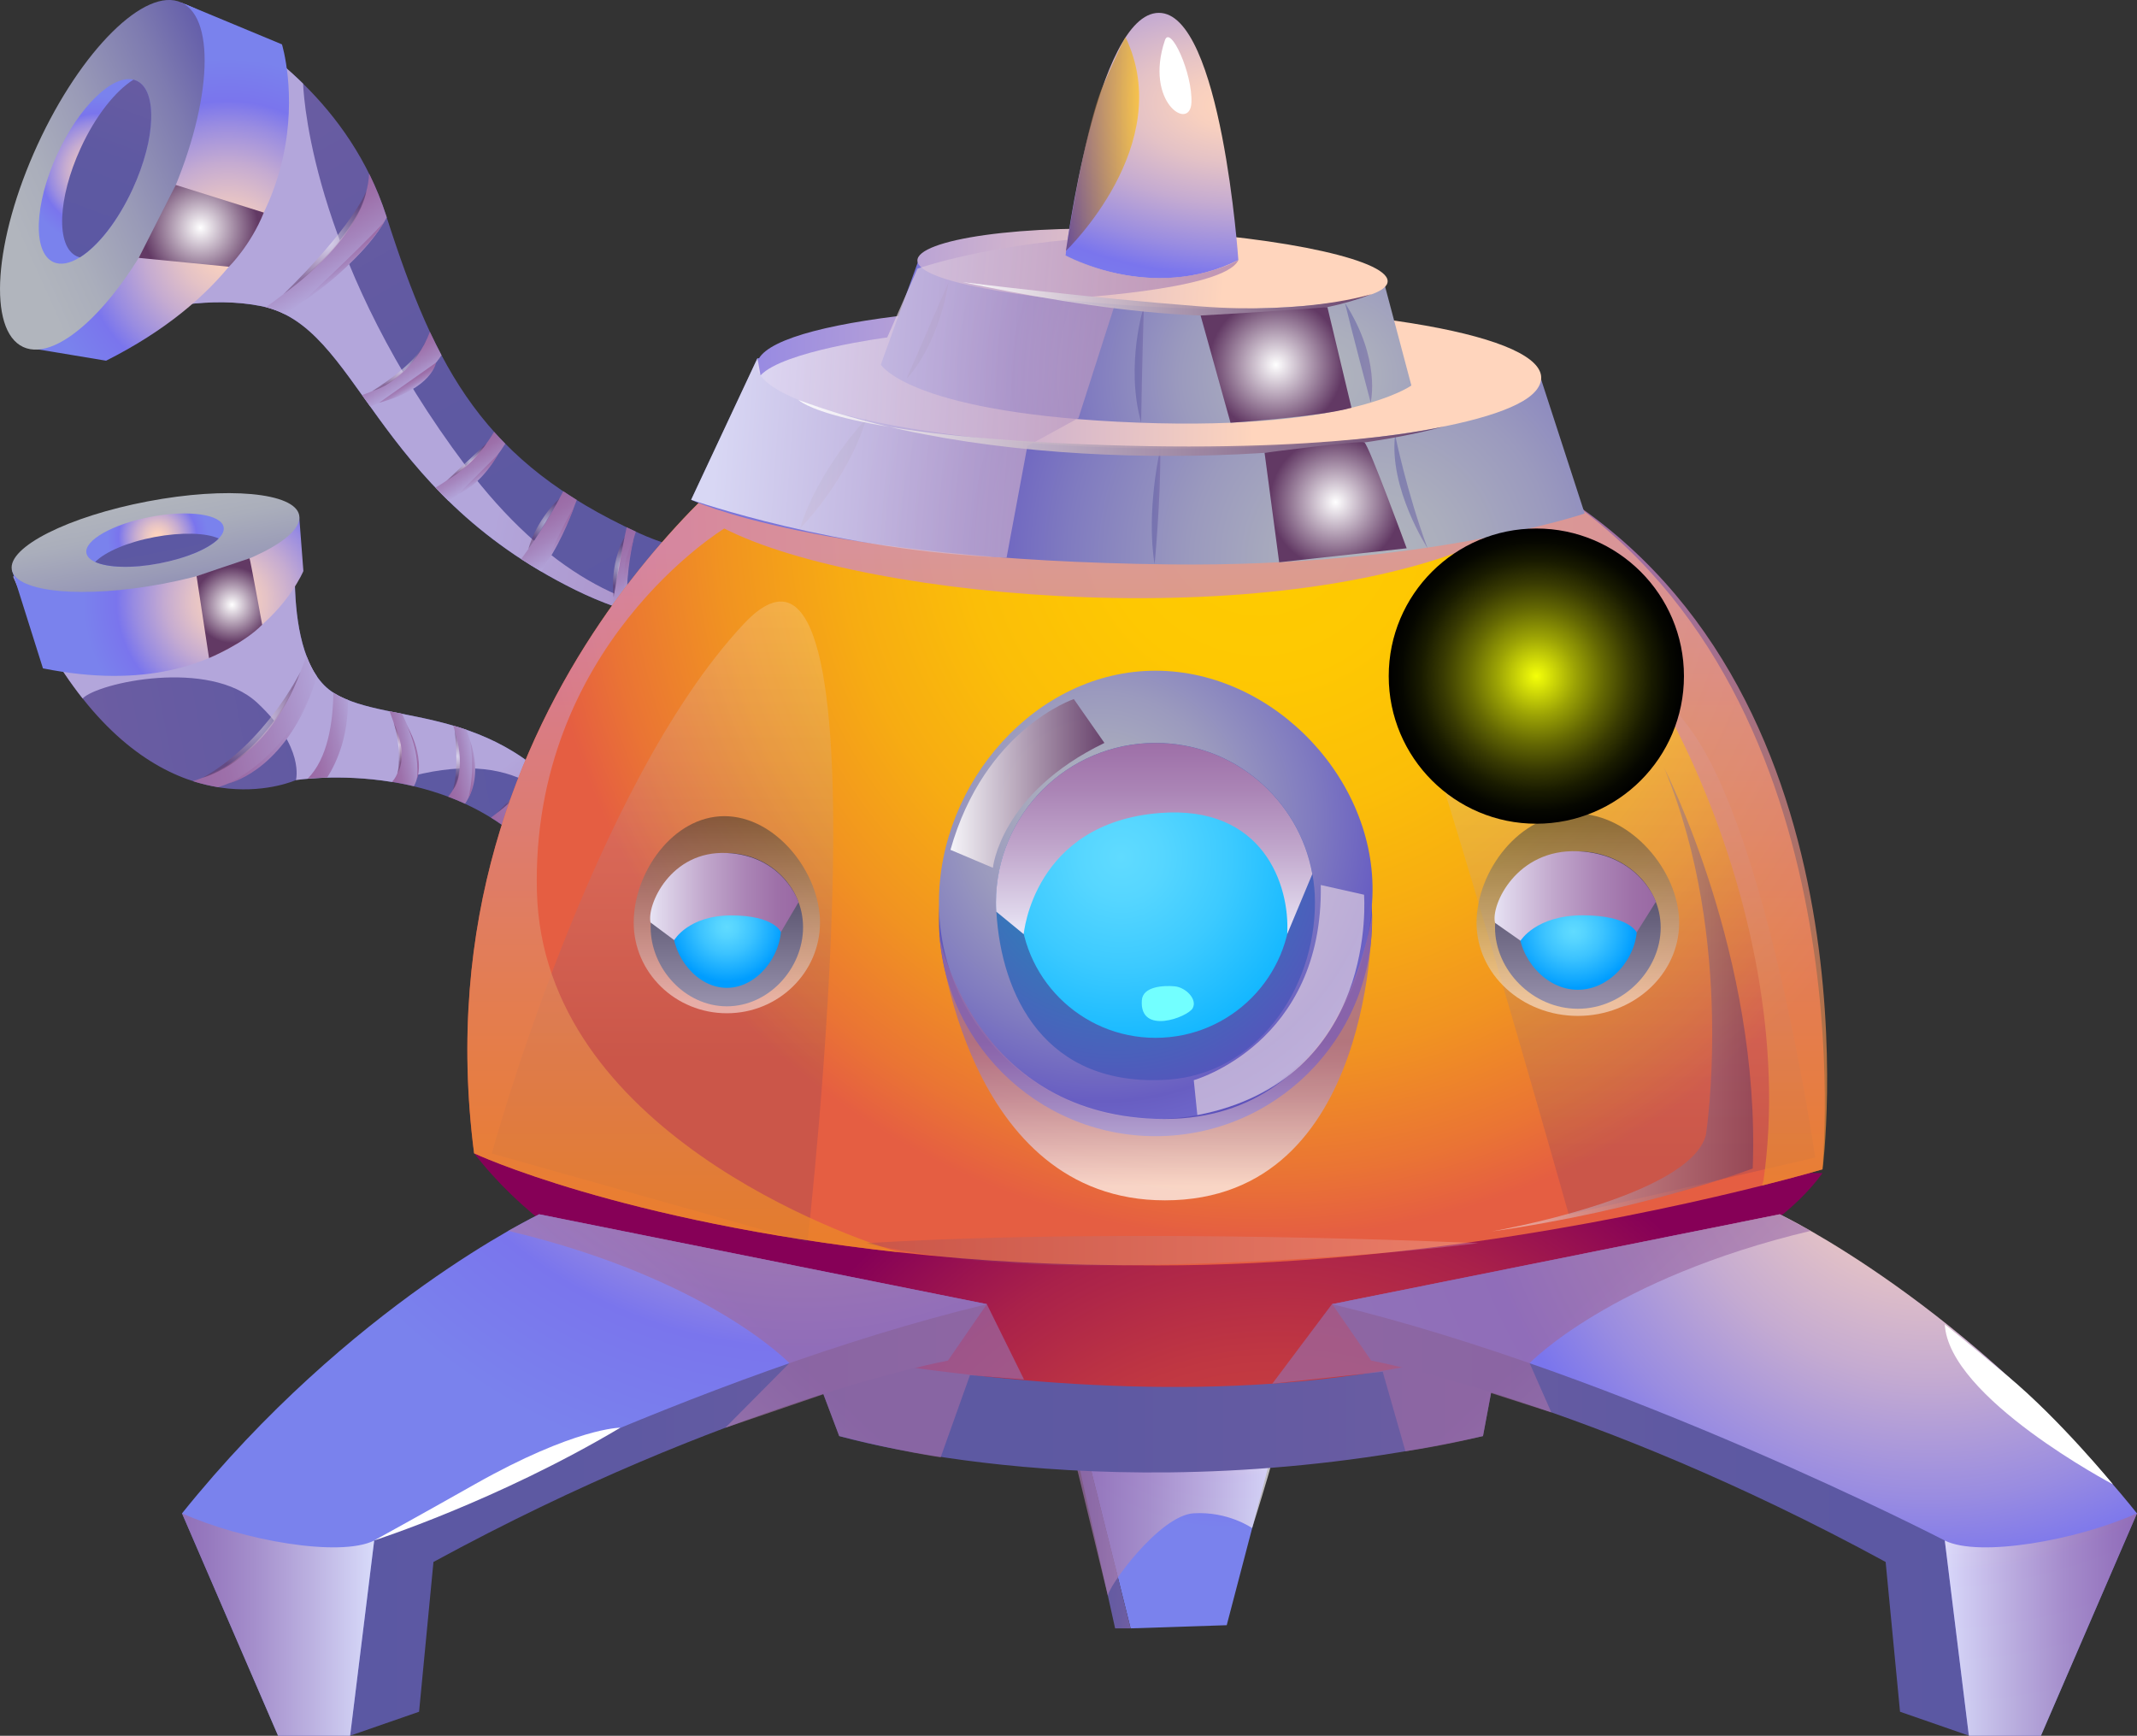 <?xml version="1.0" encoding="UTF-8"?> <svg xmlns="http://www.w3.org/2000/svg" xmlns:xlink="http://www.w3.org/1999/xlink" viewBox="0 0 209.48 170.16"><rect x="0" y="0" width="209.48" height="170.16" fill="#333333" stroke="none"/> <defs> <style> .cls-1 { fill: url(#_119-10); } .cls-1, .cls-2, .cls-3, .cls-4, .cls-5, .cls-6, .cls-7, .cls-8, .cls-9, .cls-10, .cls-11, .cls-12, .cls-13, .cls-14, .cls-15, .cls-16, .cls-17, .cls-18, .cls-19, .cls-20, .cls-21, .cls-22, .cls-23, .cls-24, .cls-25, .cls-26, .cls-27, .cls-28, .cls-29, .cls-30, .cls-31, .cls-32, .cls-33, .cls-34, .cls-35, .cls-36, .cls-37, .cls-38, .cls-39, .cls-40, .cls-41, .cls-42, .cls-43, .cls-44, .cls-45, .cls-46, .cls-47, .cls-48, .cls-49, .cls-50, .cls-51, .cls-52, .cls-53, .cls-54, .cls-55, .cls-56, .cls-57, .cls-58, .cls-59, .cls-60, .cls-61, .cls-62, .cls-63, .cls-64, .cls-65, .cls-66, .cls-67, .cls-68, .cls-69, .cls-70, .cls-71, .cls-72, .cls-73, .cls-74, .cls-75, .cls-76, .cls-77, .cls-78, .cls-79, .cls-80, .cls-81, .cls-82, .cls-83, .cls-84, .cls-85, .cls-86, .cls-87, .cls-88, .cls-89, .cls-90, .cls-91, .cls-92, .cls-93, .cls-94, .cls-95, .cls-96, .cls-97, .cls-98, .cls-99, .cls-100, .cls-101, .cls-102, .cls-103, .cls-104, .cls-105, .cls-106, .cls-107, .cls-108, .cls-109, .cls-110, .cls-111, .cls-112, .cls-113, .cls-114 { stroke-width: 0px; } .cls-1, .cls-2, .cls-3, .cls-4, .cls-6, .cls-7, .cls-8, .cls-9, .cls-11, .cls-12, .cls-13, .cls-14, .cls-15, .cls-16, .cls-17, .cls-18, .cls-20, .cls-21, .cls-22, .cls-23, .cls-24, .cls-25, .cls-26, .cls-27, .cls-28, .cls-29, .cls-30, .cls-31, .cls-32, .cls-33, .cls-34, .cls-35, .cls-36, .cls-37, .cls-38, .cls-39, .cls-40, .cls-41, .cls-42, .cls-43, .cls-44, .cls-45, .cls-46, .cls-47, .cls-48, .cls-49, .cls-50, .cls-51, .cls-52, .cls-53, .cls-54, .cls-55, .cls-56, .cls-57, .cls-58, .cls-59, .cls-60, .cls-61, .cls-62, .cls-63, .cls-64, .cls-65, .cls-66, .cls-67, .cls-68, .cls-69, .cls-70, .cls-71, .cls-72, .cls-73, .cls-74, .cls-75, .cls-76, .cls-77, .cls-78, .cls-79, .cls-80, .cls-81, .cls-82, .cls-83, .cls-84, .cls-85, .cls-86, .cls-87, .cls-88, .cls-89, .cls-90, .cls-91, .cls-92, .cls-93, .cls-94, .cls-95, .cls-96, .cls-97, .cls-98, .cls-99, .cls-100, .cls-101, .cls-102, .cls-103, .cls-104, .cls-105, .cls-106, .cls-107, .cls-108, .cls-109, .cls-110, .cls-111, .cls-112, .cls-113, .cls-114 { fill-rule: evenodd; } .cls-1, .cls-2, .cls-3, .cls-4, .cls-11, .cls-12, .cls-13, .cls-14, .cls-15, .cls-16, .cls-17, .cls-22, .cls-24, .cls-25, .cls-26, .cls-27, .cls-28, .cls-29, .cls-30, .cls-31, .cls-32, .cls-50, .cls-72 { opacity: .5; } .cls-1, .cls-2, .cls-3, .cls-9, .cls-18, .cls-30, .cls-31, .cls-32, .cls-54, .cls-55, .cls-56, .cls-57, .cls-58, .cls-59, .cls-60, .cls-61, .cls-62, .cls-78, .cls-79, .cls-80, .cls-81, .cls-82, .cls-83, .cls-84, .cls-85, .cls-86, .cls-87, .cls-88, .cls-89, .cls-90, .cls-91, .cls-92, .cls-93, .cls-94, .cls-95, .cls-96, .cls-97, .cls-98, .cls-99, .cls-100, .cls-101, .cls-102, .cls-103, .cls-104, .cls-105, .cls-106, .cls-107, .cls-108, .cls-109, .cls-110, .cls-111, .cls-112 { mix-blend-mode: multiply; } .cls-2 { fill: url(#_119-11); } .cls-3 { fill: url(#_119-12); } .cls-4 { fill: url(#_494); } .cls-4, .cls-6, .cls-7, .cls-8, .cls-11, .cls-12, .cls-13, .cls-14, .cls-15, .cls-16, .cls-17, .cls-19, .cls-20, .cls-21, .cls-22, .cls-23, .cls-24, .cls-25, .cls-26, .cls-27, .cls-28, .cls-29, .cls-50, .cls-72, .cls-73, .cls-74, .cls-75, .cls-113, .cls-114 { mix-blend-mode: screen; } .cls-5 { fill: url(#_91); } .cls-6 { fill: url(#_89); opacity: .64; } .cls-7 { fill: url(#_494-8); } .cls-8 { fill: url(#_80); } .cls-8, .cls-113, .cls-114 { opacity: .2; } .cls-9 { fill: url(#_68); } .cls-9, .cls-18, .cls-54, .cls-55, .cls-56, .cls-57, .cls-58, .cls-59, .cls-60, .cls-78 { opacity: .71; } .cls-10 { fill: url(#_184); } .cls-11 { fill: url(#_494-6); } .cls-12 { fill: url(#_494-9); } .cls-13 { fill: url(#_494-7); } .cls-14 { fill: url(#_494-2); } .cls-15 { fill: url(#_494-3); } .cls-16 { fill: url(#_494-5); } .cls-17 { fill: url(#_494-4); } .cls-18 { fill: url(#_442); } .cls-19 { fill: url(#_34); } .cls-20 { fill: url(#_320-3); } .cls-20, .cls-21, .cls-23 { opacity: .91; } .cls-21 { fill: url(#_320-4); } .cls-22 { fill: url(#_61-2); } .cls-23 { fill: url(#_320); } .cls-24 { fill: url(#_494-14); } .cls-25 { fill: url(#_494-13); } .cls-26 { fill: url(#_494-12); } .cls-27 { fill: url(#_494-10); } .cls-28 { fill: url(#_494-11); } .cls-29 { fill: url(#_494-15); } .cls-30 { fill: url(#_119-9); } .cls-31 { fill: url(#_119-7); } .cls-32 { fill: url(#_119-8); } .cls-33 { fill: url(#_119-5); } .cls-34 { fill: url(#_119-4); } .cls-35 { fill: url(#_119-2); } .cls-36 { fill: url(#_119-3); } .cls-37 { fill: url(#_119-6); } .cls-38 { fill: url(#_162-8); } .cls-39 { fill: url(#_162-7); } .cls-40 { fill: url(#_162-2); } .cls-41 { fill: url(#_162-6); } .cls-42 { fill: url(#_162-3); } .cls-43 { fill: url(#_162-5); } .cls-44 { fill: url(#_162-4); } .cls-45 { fill: url(#_389-2); } .cls-46 { fill: url(#_435-2); } .cls-47 { fill: url(#_472-2); } .cls-48 { fill: url(#_423-2); } .cls-49 { fill: url(#_423-3); } .cls-50 { fill: url(#_61); } .cls-51 { fill: #2b1f54; } .cls-52 { fill: #72ffff; } .cls-53 { fill: #fff; } .cls-54 { fill: url(#_68-3); } .cls-55 { fill: url(#_68-8); } .cls-56 { fill: url(#_68-6); } .cls-57 { fill: url(#_68-7); } .cls-58 { fill: url(#_68-4); } .cls-59 { fill: url(#_68-5); } .cls-60 { fill: url(#_68-2); } .cls-61 { fill: url(#_210); } .cls-62 { fill: url(#_214); } .cls-63 { fill: url(#_389); } .cls-64 { fill: url(#_421); } .cls-65 { fill: url(#_423); } .cls-66 { fill: url(#_435); } .cls-67 { fill: url(#_220); } .cls-68 { fill: url(#_416); } .cls-69 { fill: url(#_472); } .cls-70 { fill: url(#_162); } .cls-71 { fill: url(#_119); } .cls-72 { fill: url(#_320-2); } .cls-73 { fill: url(#_494-16); } .cls-74 { fill: url(#_494-17); } .cls-75 { fill: url(#_494-18); } .cls-115 { isolation: isolate; } .cls-76 { fill: url(#_119-13); } .cls-77 { fill: url(#_119-14); } .cls-78 { fill: #ddcce0; } .cls-79 { fill: url(#_210-24); } .cls-80 { fill: url(#_210-23); } .cls-81 { fill: url(#_210-20); } .cls-82 { fill: url(#_210-12); } .cls-83 { fill: url(#_210-14); } .cls-84 { fill: url(#_210-15); } .cls-85 { fill: url(#_210-11); } .cls-86 { fill: url(#_210-13); } .cls-87 { fill: url(#_210-10); } .cls-88 { fill: url(#_210-18); } .cls-89 { fill: url(#_210-31); } .cls-90 { fill: url(#_210-32); } .cls-91 { fill: url(#_210-30); } .cls-92 { fill: url(#_210-21); } .cls-93 { fill: url(#_210-27); } .cls-94 { fill: url(#_210-25); } .cls-95 { fill: url(#_210-22); } .cls-96 { fill: url(#_210-16); } .cls-97 { fill: url(#_210-19); } .cls-98 { fill: url(#_210-17); } .cls-99 { fill: url(#_210-29); } .cls-100 { fill: url(#_210-33); } .cls-101 { fill: url(#_210-28); } .cls-102 { fill: url(#_210-26); } .cls-103 { fill: url(#_210-6); } .cls-104 { fill: url(#_210-7); } .cls-105 { fill: url(#_210-9); } .cls-106 { fill: url(#_210-8); } .cls-107 { fill: url(#_210-4); } .cls-108 { fill: url(#_210-3); } .cls-109 { fill: url(#_210-2); } .cls-110 { fill: url(#_210-5); } .cls-111 { fill: url(#_214-3); } .cls-112 { fill: url(#_214-2); } .cls-113 { fill: url(#_80-2); } .cls-114 { fill: url(#_80-3); } </style> <linearGradient id="_119" data-name=" 119" x1="-6664.91" y1="-4289.26" x2="-6578.2" y2="-4289.26" gradientTransform="translate(-6974.24 -3566.05) rotate(-119.91) scale(1 -1)" gradientUnits="userSpaceOnUse"> <stop offset="0" stop-color="#5b58a3"></stop> <stop offset=".44" stop-color="#5e59a2"></stop> <stop offset=".85" stop-color="#695ca2"></stop> <stop offset=".99" stop-color="#705ea2"></stop> </linearGradient> <linearGradient id="_210" data-name=" 210" x1="-6623.45" y1="-4296.24" x2="-6671.62" y2="-4348.14" gradientTransform="translate(-6974.24 -3566.05) rotate(-119.91) scale(1 -1)" gradientUnits="userSpaceOnUse"> <stop offset="0" stop-color="#b3a6db"></stop> <stop offset=".41" stop-color="#a585bd"></stop> <stop offset=".77" stop-color="#9d70aa"></stop> <stop offset="1" stop-color="#9a69a4"></stop> </linearGradient> <radialGradient id="_162" data-name=" 162" cx="-6600.77" cy="-4274.49" fx="-6600.77" fy="-4274.49" r="19" gradientTransform="translate(-6974.24 -3566.05) rotate(-119.91) scale(1 -1)" gradientUnits="userSpaceOnUse"> <stop offset="0" stop-color="#ffd5bd"></stop> <stop offset=".1" stop-color="#f8d0bf"></stop> <stop offset=".25" stop-color="#e4c2c6"></stop> <stop offset=".43" stop-color="#c5abd1"></stop> <stop offset=".63" stop-color="#998ce1"></stop> <stop offset=".75" stop-color="#7a75ed"></stop> <stop offset=".97" stop-color="#7a82ed"></stop> </radialGradient> <linearGradient id="_389" data-name=" 389" x1="-1967.97" y1="-4155.86" x2="-1948.44" y2="-4179.36" gradientTransform="translate(-4768.5 -4529.87) rotate(-65.33) scale(1.09 -1.5)" gradientUnits="userSpaceOnUse"> <stop offset="0" stop-color="#b1b5bd"></stop> <stop offset=".12" stop-color="#aaaebb"></stop> <stop offset=".29" stop-color="#999ab7"></stop> <stop offset=".49" stop-color="#7e7bb0"></stop> <stop offset=".71" stop-color="#574fa7"></stop> <stop offset=".75" stop-color="#5047a6"></stop> <stop offset=".97" stop-color="#7a75d8"></stop> </linearGradient> <radialGradient id="_162-2" data-name=" 162" cx="-6587.98" cy="-4267.16" fx="-6587.98" fy="-4267.16" r="7.49" xlink:href="#_162"></radialGradient> <linearGradient id="_119-2" data-name=" 119" x1="-6594.57" y1="-4260.75" x2="-6579.09" y2="-4279.38" xlink:href="#_119"></linearGradient> <linearGradient id="_210-2" data-name=" 210" x1="-6664.28" y1="-4315.15" x2="-6654.38" y2="-4315.15" xlink:href="#_210"></linearGradient> <linearGradient id="_210-3" data-name=" 210" x1="-6662.4" y1="-4307.41" x2="-6653.19" y2="-4307.41" xlink:href="#_210"></linearGradient> <linearGradient id="_210-4" data-name=" 210" x1="-6657.91" y1="-4298.5" x2="-6648.81" y2="-4298.5" xlink:href="#_210"></linearGradient> <linearGradient id="_210-5" data-name=" 210" x1="-6651.37" y1="-4292.72" x2="-6644.21" y2="-4292.72" xlink:href="#_210"></linearGradient> <linearGradient id="_210-6" data-name=" 210" x1="-6643.8" y1="-4288.24" x2="-6638.05" y2="-4288.24" xlink:href="#_210"></linearGradient> <linearGradient id="_210-7" data-name=" 210" x1="-6633.26" y1="-4284.69" x2="-6629.61" y2="-4284.69" xlink:href="#_210"></linearGradient> <linearGradient id="_210-8" data-name=" 210" x1="-6621.67" y1="-4283.36" x2="-6617.98" y2="-4283.36" xlink:href="#_210"></linearGradient> <linearGradient id="_210-9" data-name=" 210" x1="-6609.38" y1="-4282.71" x2="-6601.57" y2="-4282.71" xlink:href="#_210"></linearGradient> <radialGradient id="_494" data-name=" 494" cx="-6657.46" cy="-4305.91" fx="-6657.46" fy="-4305.91" r="2.77" gradientTransform="translate(-6974.24 -3566.05) rotate(-119.91) scale(1 -1)" gradientUnits="userSpaceOnUse"> <stop offset="0" stop-color="#fff"></stop> <stop offset="1" stop-color="#623964"></stop> </radialGradient> <linearGradient id="_210-10" data-name=" 210" x1="-6661.82" y1="-4308.18" x2="-6654.25" y2="-4308.18" xlink:href="#_210"></linearGradient> <linearGradient id="_210-11" data-name=" 210" x1="-6657.46" y1="-4299.54" x2="-6650.82" y2="-4299.54" xlink:href="#_210"></linearGradient> <radialGradient id="_494-2" data-name=" 494" cx="-6651.99" cy="-4297.6" fx="-6651.99" fy="-4297.6" r="1.94" xlink:href="#_494"></radialGradient> <radialGradient id="_494-3" data-name=" 494" cx="-6647.22" cy="-4292.36" fx="-6647.22" fy="-4292.36" r="2.12" xlink:href="#_494"></radialGradient> <linearGradient id="_210-12" data-name=" 210" x1="-6650.39" y1="-4293.18" x2="-6645.62" y2="-4293.18" xlink:href="#_210"></linearGradient> <radialGradient id="_494-4" data-name=" 494" cx="-6639.86" cy="-4288.1" fx="-6639.86" fy="-4288.1" r="2.05" xlink:href="#_494"></radialGradient> <linearGradient id="_210-13" data-name=" 210" x1="-6643.42" y1="-4288.83" x2="-6639.94" y2="-4288.83" xlink:href="#_210"></linearGradient> <radialGradient id="_494-5" data-name=" 494" cx="-6605.27" cy="-4283.23" fx="-6605.27" fy="-4283.23" r="4.58" xlink:href="#_494"></radialGradient> <linearGradient id="_210-14" data-name=" 210" x1="-6609.22" y1="-4283.78" x2="-6606.42" y2="-4283.78" xlink:href="#_210"></linearGradient> <radialGradient id="_494-6" data-name=" 494" cx="-6630.82" cy="-4284.57" fx="-6630.82" fy="-4284.57" r="1.89" xlink:href="#_494"></radialGradient> <linearGradient id="_210-15" data-name=" 210" x1="-6633.19" y1="-4284.95" x2="-6631.72" y2="-4284.95" xlink:href="#_210"></linearGradient> <radialGradient id="_494-7" data-name=" 494" cx="-6619.43" cy="-4283.53" fx="-6619.43" fy="-4283.53" r="2.59" xlink:href="#_494"></radialGradient> <linearGradient id="_210-16" data-name=" 210" x1="-6622.02" y1="-4283.39" x2="-6620.9" y2="-4283.39" xlink:href="#_210"></linearGradient> <radialGradient id="_494-8" data-name=" 494" cx="-6597.85" cy="-4273.08" fx="-6597.85" fy="-4273.08" r="5.66" xlink:href="#_494"></radialGradient> <linearGradient id="_119-3" data-name=" 119" x1="-3620.46" y1="-5022.01" x2="-3567.37" y2="-5022.01" gradientTransform="translate(-4436.14 -4182.99) rotate(169.23)" xlink:href="#_119"></linearGradient> <linearGradient id="_210-17" data-name=" 210" x1="-3599.88" y1="-5026.94" x2="-3614.49" y2="-5055.26" gradientTransform="translate(-4436.14 -4182.99) rotate(169.23)" xlink:href="#_210"></linearGradient> <radialGradient id="_162-3" data-name=" 162" cx="-3587.47" cy="-5000.4" fx="-3587.47" fy="-5000.4" r="14.8" gradientTransform="translate(-4436.14 -4182.99) rotate(169.23)" xlink:href="#_162"></radialGradient> <linearGradient id="_389-2" data-name=" 389" x1="-3628.99" y1="-4989.05" x2="-3628.99" y2="-5015.02" gradientTransform="translate(-4332 -4202.87) rotate(169.23) scale(.96 1)" xlink:href="#_389"></linearGradient> <radialGradient id="_162-4" data-name=" 162" cx="-3581.71" cy="-4992.88" fx="-3581.71" fy="-4992.88" r="5.11" gradientTransform="translate(-4436.14 -4182.99) rotate(169.23)" xlink:href="#_162"></radialGradient> <linearGradient id="_119-4" data-name=" 119" x1="-3581.71" y1="-4992.57" x2="-3581.71" y2="-5000.87" gradientTransform="translate(-4436.14 -4182.99) rotate(169.23)" xlink:href="#_119"></linearGradient> <linearGradient id="_210-18" data-name=" 210" x1="-3619.81" y1="-5045.15" x2="-3612.49" y2="-5045.15" gradientTransform="translate(-4436.14 -4182.99) rotate(169.23)" xlink:href="#_210"></linearGradient> <linearGradient id="_210-19" data-name=" 210" x1="-3620.46" y1="-5039.96" x2="-3614.26" y2="-5039.96" gradientTransform="translate(-4436.14 -4182.99) rotate(169.23)" xlink:href="#_210"></linearGradient> <linearGradient id="_210-20" data-name=" 210" x1="-3620.16" y1="-5034.82" x2="-3614.18" y2="-5034.82" gradientTransform="translate(-4436.14 -4182.99) rotate(169.23)" xlink:href="#_210"></linearGradient> <linearGradient id="_210-21" data-name=" 210" x1="-3618.88" y1="-5029.39" x2="-3611.96" y2="-5029.39" gradientTransform="translate(-4436.14 -4182.99) rotate(169.23)" xlink:href="#_210"></linearGradient> <linearGradient id="_210-22" data-name=" 210" x1="-3615.54" y1="-5024.83" x2="-3608.98" y2="-5024.83" gradientTransform="translate(-4436.14 -4182.99) rotate(169.23)" xlink:href="#_210"></linearGradient> <linearGradient id="_210-23" data-name=" 210" x1="-3608.42" y1="-5020.07" x2="-3605.24" y2="-5020.07" gradientTransform="translate(-4436.14 -4182.99) rotate(169.23)" xlink:href="#_210"></linearGradient> <linearGradient id="_210-24" data-name=" 210" x1="-3603" y1="-5017.49" x2="-3600.12" y2="-5017.49" gradientTransform="translate(-4436.14 -4182.99) rotate(169.23)" xlink:href="#_210"></linearGradient> <linearGradient id="_210-25" data-name=" 210" x1="-3597.36" y1="-5014.87" x2="-3592.04" y2="-5014.87" gradientTransform="translate(-4436.14 -4182.99) rotate(169.23)" xlink:href="#_210"></linearGradient> <linearGradient id="_210-26" data-name=" 210" x1="-3594.8" y1="-5012.3" x2="-3580.95" y2="-5012.3" gradientTransform="translate(-4436.14 -4182.99) rotate(169.23)" xlink:href="#_210"></linearGradient> <radialGradient id="_494-9" data-name=" 494" cx="-3587.62" cy="-5012.43" fx="-3587.62" fy="-5012.43" r="4.99" gradientTransform="translate(-4436.14 -4182.99) rotate(169.23)" xlink:href="#_494"></radialGradient> <linearGradient id="_210-27" data-name=" 210" x1="-3593.71" y1="-5014.24" x2="-3584.34" y2="-5014.24" gradientTransform="translate(-4436.14 -4182.99) rotate(169.23)" xlink:href="#_210"></linearGradient> <radialGradient id="_494-10" data-name=" 494" cx="-3601.21" cy="-5017.32" fx="-3601.21" fy="-5017.32" r="1.76" gradientTransform="translate(-4436.14 -4182.99) rotate(169.23)" xlink:href="#_494"></radialGradient> <linearGradient id="_210-28" data-name=" 210" x1="-3603.09" y1="-5017.98" x2="-3602.54" y2="-5017.98" gradientTransform="translate(-4436.14 -4182.99) rotate(169.23)" xlink:href="#_210"></linearGradient> <radialGradient id="_494-11" data-name=" 494" cx="-3611.82" cy="-5023.89" fx="-3611.82" fy="-5023.89" r="1.85" gradientTransform="translate(-4436.14 -4182.99) rotate(169.23)" xlink:href="#_494"></radialGradient> <linearGradient id="_210-29" data-name=" 210" x1="-3614.78" y1="-5025.74" x2="-3611.47" y2="-5025.74" gradientTransform="translate(-4436.14 -4182.99) rotate(169.23)" xlink:href="#_210"></linearGradient> <radialGradient id="_494-12" data-name=" 494" cx="-3606.49" cy="-5019.5" fx="-3606.49" fy="-5019.5" r="2.09" gradientTransform="translate(-4436.14 -4182.99) rotate(169.23)" xlink:href="#_494"></radialGradient> <linearGradient id="_210-30" data-name=" 210" x1="-3608.47" y1="-5020.72" x2="-3607.15" y2="-5020.72" gradientTransform="translate(-4436.14 -4182.99) rotate(169.23)" xlink:href="#_210"></linearGradient> <linearGradient id="_210-31" data-name=" 210" x1="-3619.41" y1="-5040.9" x2="-3615.07" y2="-5040.9" gradientTransform="translate(-4436.14 -4182.99) rotate(169.23)" xlink:href="#_210"></linearGradient> <radialGradient id="_494-13" data-name=" 494" cx="-3617.61" cy="-5039.01" fx="-3617.61" fy="-5039.01" r="1.59" gradientTransform="translate(-4436.14 -4182.99) rotate(169.23)" xlink:href="#_494"></radialGradient> <linearGradient id="_210-32" data-name=" 210" x1="-3619.41" y1="-5035.24" x2="-3615.07" y2="-5035.24" gradientTransform="translate(-4436.14 -4182.99) rotate(169.23)" xlink:href="#_210"></linearGradient> <radialGradient id="_494-14" data-name=" 494" cx="-3617.1" cy="-5034.14" fx="-3617.1" fy="-5034.14" r="1.65" gradientTransform="translate(-4436.14 -4182.99) rotate(169.23)" xlink:href="#_494"></radialGradient> <linearGradient id="_210-33" data-name=" 210" x1="-3618.03" y1="-5030.05" x2="-3613.37" y2="-5030.05" gradientTransform="translate(-4436.14 -4182.99) rotate(169.23)" xlink:href="#_210"></linearGradient> <radialGradient id="_494-15" data-name=" 494" cx="-3614.9" cy="-5028.51" fx="-3614.9" fy="-5028.51" r="1.59" gradientTransform="translate(-4436.14 -4182.99) rotate(169.23)" xlink:href="#_494"></radialGradient> <radialGradient id="_494-16" data-name=" 494" cx="-3587.63" cy="-5000.79" fx="-3587.63" fy="-5000.79" r="3.74" gradientTransform="translate(-4436.14 -4182.99) rotate(169.23)" xlink:href="#_494"></radialGradient> <radialGradient id="_162-5" data-name=" 162" cx="172.44" cy="127.66" fx="172.44" fy="127.66" r="22.82" gradientTransform="translate(-41.84) skewX(-3.96)" xlink:href="#_162"></radialGradient> <linearGradient id="_119-5" data-name=" 119" x1="156.49" y1="149.8" x2="163.73" y2="149.8" gradientTransform="translate(-41.84) skewX(-3.96)" xlink:href="#_119"></linearGradient> <linearGradient id="_68" data-name=" 68" x1="104.95" y1="148.22" x2="125.41" y2="148.22" gradientUnits="userSpaceOnUse"> <stop offset="0" stop-color="#9a69a4"></stop> <stop offset=".13" stop-color="#a274ab"></stop> <stop offset=".38" stop-color="#b794be"></stop> <stop offset=".69" stop-color="#d9c7dd"></stop> <stop offset="1" stop-color="#fff"></stop> </linearGradient> <linearGradient id="_119-6" data-name=" 119" x1="77.76" y1="136.59" x2="147.13" y2="136.59" gradientTransform="matrix(1,0,0,1,0,0)" xlink:href="#_119"></linearGradient> <linearGradient id="_68-2" data-name=" 68" x1="107.88" y1="131.25" x2="34.29" y2="210.18" xlink:href="#_68"></linearGradient> <radialGradient id="_421" data-name=" 421" cx="125.17" cy="5.56" fx="125.17" fy="5.56" r="63.15" gradientTransform="translate(0 176.28) scale(1 1.24)" gradientUnits="userSpaceOnUse"> <stop offset="0" stop-color="#de5438"></stop> <stop offset=".26" stop-color="#da5139"></stop> <stop offset=".46" stop-color="#d1473c"></stop> <stop offset=".64" stop-color="#c03742"></stop> <stop offset=".81" stop-color="#a9214a"></stop> <stop offset=".97" stop-color="#8b0555"></stop> <stop offset="1" stop-color="#860057"></stop> </radialGradient> <radialGradient id="_416" data-name=" 416" cx="123.52" cy="50.65" fx="123.52" fy="50.65" r="70.76" gradientUnits="userSpaceOnUse"> <stop offset="0" stop-color="#fc0"></stop> <stop offset=".22" stop-color="#fec802"></stop> <stop offset=".41" stop-color="#fbbe08"></stop> <stop offset=".58" stop-color="#f7ac12"></stop> <stop offset=".75" stop-color="#f19321"></stop> <stop offset=".91" stop-color="#ea7434"></stop> <stop offset="1" stop-color="#e55e42"></stop> </radialGradient> <linearGradient id="_80" data-name=" 80" x1="158.33" y1="113.54" x2="158.33" y2="61.97" gradientUnits="userSpaceOnUse"> <stop offset="0" stop-color="#623964"></stop> <stop offset="1" stop-color="#fff"></stop> </linearGradient> <linearGradient id="_80-2" data-name=" 80" x1="64.94" y1="103.58" x2="64.94" y2="56.2" xlink:href="#_80"></linearGradient> <linearGradient id="_442" data-name=" 442" x1="112.46" y1="54.1" x2="112.46" y2="125.69" gradientUnits="userSpaceOnUse"> <stop offset="0" stop-color="#cc87cf"></stop> <stop offset=".23" stop-color="#d5889f"></stop> <stop offset=".6" stop-color="#e38a59"></stop> <stop offset=".87" stop-color="#eb8b2d"></stop> <stop offset="1" stop-color="#ef8c1d"></stop> </linearGradient> <radialGradient id="_423" data-name=" 423" cx="134.49" cy="54.96" fx="134.49" fy="54.96" r="52.19" gradientUnits="userSpaceOnUse"> <stop offset="0" stop-color="#b1b5bd"></stop> <stop offset=".14" stop-color="#abaebd"></stop> <stop offset=".34" stop-color="#9b9abe"></stop> <stop offset=".57" stop-color="#807bc0"></stop> <stop offset=".75" stop-color="#685ec2"></stop> <stop offset=".97" stop-color="#7a75d8"></stop> </radialGradient> <linearGradient id="_435" data-name=" 435" x1="128.03" y1="-168.05" x2="209.29" y2="-168.05" gradientTransform="translate(-86.75 218.55) rotate(1.42) scale(.98 1.11)" gradientUnits="userSpaceOnUse"> <stop offset=".03" stop-color="#7a82ed"></stop> <stop offset=".21" stop-color="#7a75ed"></stop> <stop offset=".99" stop-color="#fcd3bd"></stop> <stop offset="1" stop-color="#ffd5bd"></stop> </linearGradient> <radialGradient id="_423-2" data-name=" 423" cx="129.18" cy="202.92" fx="129.18" fy="202.92" r="39.8" gradientTransform="translate(0 -141.58) scale(1 .88)" xlink:href="#_423"></radialGradient> <linearGradient id="_435-2" data-name=" 435" x1="284.28" y1="-256.69" x2="362.2" y2="-256.69" gradientTransform="translate(-247.45 230.54) rotate(5.14) scale(.96 .92)" xlink:href="#_435"></linearGradient> <radialGradient id="_162-6" data-name=" 162" cx="-1575.55" cy="-217.91" fx="-1575.55" fy="-217.91" r="22.36" gradientTransform="translate(2908.41 387.96) rotate(3.27) scale(1.78 1)" xlink:href="#_162"></radialGradient> <linearGradient id="_61" data-name=" 61" x1="154.67" y1="98.19" x2="154.67" y2="75.83" gradientUnits="userSpaceOnUse"> <stop offset="0" stop-color="#fff"></stop> <stop offset="1" stop-color="#000"></stop> </linearGradient> <radialGradient id="_472" data-name=" 472" cx="-156.12" cy="91.32" fx="-156.12" fy="91.32" r="5.52" gradientTransform="translate(324.41) scale(1.09 1)" gradientUnits="userSpaceOnUse"> <stop offset="0" stop-color="#60dbff"></stop> <stop offset=".18" stop-color="#56d4ff"></stop> <stop offset=".48" stop-color="#3cc3ff"></stop> <stop offset=".86" stop-color="#11a8ff"></stop> <stop offset="1" stop-color="#009dff"></stop> </radialGradient> <linearGradient id="_214" data-name=" 214" x1="146.5" y1="87.84" x2="162.32" y2="87.84" gradientUnits="userSpaceOnUse"> <stop offset="0" stop-color="#e7e3f4"></stop> <stop offset=".07" stop-color="#dfd6eb"></stop> <stop offset=".37" stop-color="#c1a7cc"></stop> <stop offset=".64" stop-color="#ab85b6"></stop> <stop offset=".86" stop-color="#9e70a8"></stop> <stop offset="1" stop-color="#9a69a4"></stop> </linearGradient> <linearGradient id="_61-2" data-name=" 61" x1="71.25" y1="97.97" x2="71.25" y2="76.2" xlink:href="#_61"></linearGradient> <radialGradient id="_472-2" data-name=" 472" cx="71.25" cy="110.68" fx="71.25" fy="110.68" r="5.52" gradientTransform="translate(0 -16.47) scale(1 .97)" xlink:href="#_472"></radialGradient> <linearGradient id="_214-2" data-name=" 214" x1="63.73" y1="87.88" x2="78.28" y2="87.88" xlink:href="#_214"></linearGradient> <radialGradient id="_91" data-name=" 91" cx="107.85" cy="83.08" fx="107.85" fy="83.08" r="36.04" gradientUnits="userSpaceOnUse"> <stop offset=".03" stop-color="#6a64b8"></stop> <stop offset=".94" stop-color="#5a4fbc"></stop> </radialGradient> <radialGradient id="_423-3" data-name=" 423" cx="107.87" cy="80.4" fx="107.87" fy="80.4" r="36.73" xlink:href="#_423"></radialGradient> <radialGradient id="_220" data-name=" 220" cx="109.28" cy="83.85" fx="109.28" fy="83.85" r="27.36" gradientUnits="userSpaceOnUse"> <stop offset=".03" stop-color="#1b95b8"></stop> <stop offset=".94" stop-color="#5a4fbc"></stop> </radialGradient> <radialGradient id="_184" data-name=" 184" cx="109.88" cy="84.03" fx="109.88" fy="84.03" r="22.55" gradientUnits="userSpaceOnUse"> <stop offset="0" stop-color="#60dbff"></stop> <stop offset=".18" stop-color="#56d6ff"></stop> <stop offset=".48" stop-color="#3ccaff"></stop> <stop offset=".86" stop-color="#11b6ff"></stop> <stop offset="1" stop-color="#00aeff"></stop> </radialGradient> <linearGradient id="_214-3" data-name=" 214" x1="113.14" y1="90.93" x2="113.14" y2="70.15" xlink:href="#_214"></linearGradient> <linearGradient id="_68-3" data-name=" 68" x1="113.27" y1="102.21" x2="113.27" y2="116.29" xlink:href="#_68"></linearGradient> <linearGradient id="_320" data-name=" 320" x1="93.16" y1="76.8" x2="108.25" y2="76.8" gradientUnits="userSpaceOnUse"> <stop offset="0" stop-color="#fff"></stop> <stop offset="1" stop-color="#623964"></stop> </linearGradient> <linearGradient id="_119-7" data-name=" 119" x1="-190.95" y1="-2933.6" x2="-188.65" y2="-2933.6" gradientTransform="translate(-1719.34 2370) rotate(41.48)" xlink:href="#_119"></linearGradient> <linearGradient id="_119-8" data-name=" 119" x1="112.9" y1="49.64" x2="113.74" y2="49.64" gradientTransform="matrix(1,0,0,1,0,0)" xlink:href="#_119"></linearGradient> <linearGradient id="_119-9" data-name=" 119" x1="136.69" y1="48.19" x2="139.94" y2="48.19" gradientTransform="matrix(1,0,0,1,0,0)" xlink:href="#_119"></linearGradient> <linearGradient id="_119-10" data-name=" 119" x1="88.89" y1="32.38" x2="92.99" y2="32.38" gradientTransform="matrix(1,0,0,1,0,0)" xlink:href="#_119"></linearGradient> <linearGradient id="_119-11" data-name=" 119" x1="111.22" y1="35.74" x2="112.13" y2="35.74" gradientTransform="matrix(1,0,0,1,0,0)" xlink:href="#_119"></linearGradient> <linearGradient id="_119-12" data-name=" 119" x1="131.84" y1="34.57" x2="134.5" y2="34.57" gradientTransform="matrix(1,0,0,1,0,0)" xlink:href="#_119"></linearGradient> <linearGradient id="_320-2" data-name=" 320" x1="146.22" y1="98.02" x2="171.86" y2="98.02" xlink:href="#_320"></linearGradient> <linearGradient id="_119-13" data-name=" 119" x1="34.32" y1="149" x2="96.74" y2="149" gradientTransform="matrix(1,0,0,1,0,0)" xlink:href="#_119"></linearGradient> <radialGradient id="_162-7" data-name=" 162" cx="78.79" cy="87.01" fx="78.79" fy="87.01" r="60.15" gradientTransform="matrix(1,0,0,1,0,0)" xlink:href="#_162"></radialGradient> <linearGradient id="_68-4" data-name=" 68" x1="17.84" y1="159.25" x2="36.68" y2="159.25" xlink:href="#_68"></linearGradient> <linearGradient id="_68-5" data-name=" 68" x1="73.8" y1="129.35" x2="36.18" y2="169.69" xlink:href="#_68"></linearGradient> <linearGradient id="_119-14" data-name=" 119" x1="-8435.2" y1="149" x2="-8372.78" y2="149" gradientTransform="translate(-8242.2) rotate(-180) scale(1 -1)" xlink:href="#_119"></linearGradient> <radialGradient id="_162-8" data-name=" 162" cx="-8431.29" cy="109.05" fx="-8431.29" fy="109.05" r="60.13" gradientTransform="translate(-8242.2) rotate(-180) scale(1 -1)" xlink:href="#_162"></radialGradient> <linearGradient id="_68-6" data-name=" 68" x1="-8451.68" y1="159.25" x2="-8432.84" y2="159.25" gradientTransform="translate(-8242.2) rotate(-180) scale(1 -1)" xlink:href="#_68"></linearGradient> <linearGradient id="_68-7" data-name=" 68" x1="-8395.03" y1="129.99" x2="-8432.65" y2="170.34" gradientTransform="translate(-8242.2) rotate(-180) scale(1 -1)" xlink:href="#_68"></linearGradient> <linearGradient id="_68-8" data-name=" 68" x1="131.02" y1="41.21" x2="70.65" y2="36.91" xlink:href="#_68"></linearGradient> <linearGradient id="_320-3" data-name=" 320" x1="78.28" y1="41.95" x2="141.67" y2="41.95" xlink:href="#_320"></linearGradient> <linearGradient id="_320-4" data-name=" 320" x1="94.38" y1="29.32" x2="134.5" y2="29.32" xlink:href="#_320"></linearGradient> <linearGradient id="_80-3" data-name=" 80" x1="84.93" y1="122.61" x2="144.93" y2="122.61" xlink:href="#_80"></linearGradient> <radialGradient id="_34" data-name=" 34" cx="150.6" cy="66.28" fx="150.6" fy="66.28" r="14.47" gradientUnits="userSpaceOnUse"> <stop offset="0" stop-color="#f4ff09"></stop> <stop offset=".07" stop-color="#dee808"></stop> <stop offset=".27" stop-color="#9ba205"></stop> <stop offset=".46" stop-color="#646803"></stop> <stop offset=".63" stop-color="#393b02"></stop> <stop offset=".78" stop-color="#191b00"></stop> <stop offset=".91" stop-color="#060700"></stop> <stop offset="1" stop-color="#000"></stop> </radialGradient> <linearGradient id="_89" data-name=" 89" x1="104.48" y1="14.12" x2="111.67" y2="14.12" gradientUnits="userSpaceOnUse"> <stop offset="0" stop-color="#623964"></stop> <stop offset="1" stop-color="#ffc209"></stop> </linearGradient> <radialGradient id="_494-17" data-name=" 494" cx="130.92" cy="49.23" fx="130.92" fy="49.23" r="6.45" gradientTransform="matrix(1,0,0,1,0,0)" xlink:href="#_494"></radialGradient> <radialGradient id="_494-18" data-name=" 494" cx="125.08" cy="35.77" fx="125.08" fy="35.77" r="6.59" gradientTransform="matrix(1,0,0,1,0,0)" xlink:href="#_494"></radialGradient> </defs> <g class="cls-115"> <g id="_Слой_2" data-name="Слой 2"> <g id="Spaceships"> <g> <g> <path class="cls-71" d="M18.17.43L4.04,34.24s11.93-6.17,21.57-4.23c9.64,1.94,10.65,17.91,30.83,27.84,20.18,9.93,41.02-3.01,41.02-3.01l-8.41-8.45s-2.42,2.72-6.51,4.97c-4.77,2.63-11.83,4.61-19.97.87-15.13-6.95-19.84-15.89-24.69-31.01-1.78-5.55-4.92-9.83-8.17-13.02C24.11,2.7,18.17.43,18.17.43Z"></path> <path class="cls-61" d="M18.17.43L4.04,34.24s11.93-6.17,21.57-4.23c9.64,1.94,10.65,17.91,30.83,27.84,20.18,9.93,41.02-3.01,41.02-3.01l-8.41-8.45s-2.42,2.72-6.51,4.97l-.11.22c-3.52,9.59-20.92,15.15-36.75-5.87C31,26.2,29.81,10.37,29.71,8.2,24.11,2.7,18.17.43,18.17.43Z"></path> <path class="cls-70" d="M17.78.25l9.86,4.1s5.98,19.31-17.24,31.01l-8.12-1.35L17.78.25Z"></path> <path class="cls-63" d="M17.78.25C14.27-1.36,7.95,4.89,3.67,14.21-.61,23.54-1.24,32.4,2.28,34.02c3.51,1.61,9.83-4.64,14.12-13.96C20.67,10.73,21.3,1.87,17.78.25Z"></path> <path class="cls-40" d="M5.61,15.11c-2.25,4.91-2.43,9.64-.38,10.58.72.33,1.63.14,2.59-.46,1.76-1.09,3.73-3.56,5.19-6.73,2.25-4.91,2.42-9.64.38-10.58-.1-.04-.2-.08-.3-.11h0c-2.07-.51-5.32,2.62-7.47,7.29Z"></path> <path class="cls-35" d="M13.08,7.81h0c-1.76,1.1-3.73,3.56-5.18,6.73-2.25,4.9-2.43,9.64-.38,10.58.1.04.2.08.31.11,1.76-1.09,3.73-3.56,5.19-6.73,2.25-4.91,2.42-9.64.38-10.58-.1-.04-.2-.08-.3-.11Z"></path> <path class="cls-109" d="M84.75,50.01c-.25.17-.51.34-.77.51,0,0-1.14,6.55,5.91,7.86.16-.06.32-.12.48-.18-1.89-1.75-4.1-4.4-5.62-8.18Z"></path> <path class="cls-108" d="M75.54,53.93c.9,1.99,2.43,4.61,4.92,7,.71-.12,1.41-.26,2.09-.41-1.71-1.56-3.51-3.84-4.81-7.14-.71.21-1.44.4-2.21.54Z"></path> <path class="cls-107" d="M67.04,53.77c.16,2.18.58,4.95,1.61,7.59,1.04.11,2.07.18,3.08.21-1.07-1.82-2.08-4.29-2.36-7.4-.76-.09-1.55-.22-2.34-.4Z"></path> <path class="cls-110" d="M61.43,51.69c-.46,2.06-1.03,4.88-1.39,7.68.5.18,1,.35,1.5.51-.21-2.28-.11-5.03.79-7.76-.31-.14-.61-.29-.91-.43Z"></path> <path class="cls-103" d="M55.21,48.16c-.95,1.83-2.34,4.24-4.12,6.64.63.41,1.29.82,1.98,1.22,1.22-2.01,2.53-4.45,3.47-7.01-.45-.28-.89-.56-1.32-.85Z"></path> <path class="cls-104" d="M48.43,42.33c-1.38,2.41-3.64,4.22-5.74,5.48.41.43.84.86,1.28,1.3,2.7-1.75,4.46-3.85,5.56-5.61-.38-.38-.75-.77-1.1-1.17Z"></path> <path class="cls-106" d="M35.49,38.73c.26.36.53.74.8,1.12,3.82-1.47,5.88-3.34,6.99-5.03-.39-.74-.77-1.5-1.14-2.29-1.32,3.5-4,5.29-6.65,6.2Z"></path> <path class="cls-105" d="M36.18,17.03c-.21,4.98-5.51,9.81-10.11,13.08.65.17,1.25.39,1.83.68,6.19-4.11,8.87-7.31,10.01-9.48-.01-.03-.02-.06-.03-.1-.48-1.49-1.05-2.88-1.7-4.19Z"></path> <path class="cls-4" d="M80.15,60.63s-2.82-2.59-4.42-6.29c0,0-.47,2.11,1.45,3.97,1.92,1.86,2.98,2.32,2.98,2.32Z"></path> <path class="cls-87" d="M82.11,60.11s-2.45-2.38-4.2-6.32c0,0-.15,1.18,1.39,3.34,1.54,2.16,2.81,2.98,2.81,2.98Z"></path> <path class="cls-85" d="M71.51,61.18s-1.85-2.82-2.08-6.47c0,0-.67,2.25.3,3.93s1.77,2.54,1.77,2.54Z"></path> <path class="cls-14" d="M68.12,59.82s-.86-3.14-1.02-5.39c0,0-1.16,1.51,1.02,5.39Z"></path> <path class="cls-15" d="M61.22,52.64l-1.07,5.91s-.47-3.05,1.07-5.91Z"></path> <path class="cls-82" d="M62.09,52.93s-.73,3.12-.62,5.86c0,0-1.03-2.75.62-5.86Z"></path> <path class="cls-17" d="M54.84,48.86s-1.63,2.97-3.04,4.95c0,0,.62-2.63,3.04-4.95Z"></path> <path class="cls-86" d="M56.26,49.73s-.99,2.97-2.8,5.64c0,0,1.6-3.72,2.8-5.64Z"></path> <path class="cls-16" d="M35.91,18.74s-.5,4.45-8.11,10.09c0,0,6.34-6.07,8.11-10.09Z"></path> <path class="cls-83" d="M37.66,21.77s-2.36,4.06-8.1,7.9c0,0,5.31-4.9,8.1-7.9Z"></path> <path class="cls-11" d="M47.71,43.44s-1.13,1.96-3.9,3.66l3.9-3.66Z"></path> <path class="cls-84" d="M48.84,44.52s-1.51,2.85-3.9,3.91l3.9-3.91Z"></path> <path class="cls-13" d="M41.79,33.33s-1.71,3.87-5.31,5.01c0,0,4.35-2.6,5.31-5.01Z"></path> <path class="cls-96" d="M42.74,35.55s-.33,2.51-5.59,3.94l5.59-3.94Z"></path> <path class="cls-7" d="M25.86,20.84l-8.63-2.71-3.63,7.15,8.84.87s2.13-2.1,3.42-5.31Z"></path> </g> <g> <path class="cls-36" d="M29.27,50.51s-2.06,14.01,3.45,17.42c5.5,3.4,16.97.59,25.05,13.31,8.08,12.72,3.05,22.08,3.05,22.08,0,0-5.84,1.68-6.49-2.86,0,0,.94-1.81,1.4-4.48.65-3.78.35-9.28-4.88-13.82-3.85-3.33-8.43-4.85-12.4-5.5-5.26-.86-9.44-.19-9.44-.19,0,0-10.71,4.89-20.91-8-2.34-2.96-4.65-6.85-6.81-11.95l27.99-6Z"></path> <path class="cls-98" d="M29.27,50.51s-2.06,14.01,3.45,17.42c5.5,3.4,16.97.59,25.05,13.31,8.08,12.72,3.05,22.08,3.05,22.08,0,0-5.84,1.68-6.49-2.86,0,0,.94-1.81,1.4-4.48l.39-.48c3.86,1.15,5.32-25.66-16.65-19.16-.33.1-.67.21-1.02.32-5.26-.86-9.44-.19-9.44-.19,0,0,.9-3.21-3.8-7.58-4.7-4.37-15.63-1.96-17.11-.42-2.34-2.96-4.65-6.85-6.81-11.95l27.99-6Z"></path> <path class="cls-42" d="M29.32,50.5l.42,5.48s-5.59,13.54-25.53,9.54l-3.05-9.67,28.17-5.36Z"></path> <path class="cls-45" d="M1.16,55.86c-.42-2.23,5.54-5.23,13.32-6.71,7.78-1.48,14.43-.87,14.85,1.36.42,2.23-5.54,5.23-13.32,6.71-7.78,1.48-14.43.87-14.85-1.36Z"></path> <path class="cls-44" d="M8.47,54.23c-.24-1.26,2.58-2.85,6.29-3.56,3.72-.71,6.92-.26,7.16,1,.07.36-.11.74-.48,1.12-.94.97-3.15,1.93-5.81,2.44-2.67.51-5.07.42-6.3-.14-.49-.22-.79-.51-.86-.87Z"></path> <path class="cls-34" d="M9.33,55.09c.94-.97,3.15-1.94,5.81-2.44s5.07-.42,6.3.14c-.94.97-3.15,1.93-5.81,2.44-2.67.51-5.07.42-6.3-.14Z"></path> <path class="cls-88" d="M55.16,98.33c.13-.43.26-.91.38-1.43,1.74.45,4.15.73,6.79.01-.04.67-.1,1.3-.19,1.88-1.66.47-4.03.64-6.98-.46Z"></path> <path class="cls-97" d="M55.98,93.18c0-.57-.03-1.15-.09-1.75l6.12.27c.12.67.21,1.32.26,1.94-1.58.06-3.82,0-6.29-.46Z"></path> <path class="cls-81" d="M54.8,87.37l5.76-.73c.14.35.27.69.39,1.03-1.5.14-3.61.33-5.79.58-.11-.3-.23-.59-.36-.89Z"></path> <path class="cls-92" d="M51.69,82.93c1.43-.62,3.46-1.38,5.91-1.96.05.09.11.17.17.26.33.53.65,1.05.94,1.56-1.67.21-3.73.59-5.99,1.25-.31-.38-.65-.75-1.02-1.11Z"></path> <path class="cls-95" d="M48.13,80.15c1.55-1.15,3.36-2.76,4.6-4.75.48.4.95.82,1.42,1.29-1.06,1.62-2.44,3.59-3.81,5.03-.71-.58-1.45-1.11-2.21-1.57Z"></path> <path class="cls-80" d="M44.43,71.13c.43.12.86.26,1.29.41.62,1.57,1.44,4.92-.13,7.25-.55-.26-1.1-.48-1.66-.69,1-1.17,1.73-3.28.5-6.96Z"></path> <path class="cls-79" d="M38.2,69.73c.4.08.8.16,1.21.24,1.85,3.79,1.85,5.91,1.16,7.1-.73-.17-1.44-.31-2.14-.43,1.45-1.54.61-4.72-.24-6.92Z"></path> <path class="cls-94" d="M30.16,76.33c1.95-1.95,2.48-5.46,2.52-8.42.01,0,.02.01.03.02.43.27.89.49,1.39.69.05,3.49-1.03,6.02-2.02,7.6-.77.02-1.42.06-1.92.1Z"></path> <path class="cls-102" d="M18.92,76.57c6.37-1.97,9.55-7.67,11.12-12.29.27.74.61,1.42,1.02,2.02-2.1,7.09-6.41,9.82-9.67,10.87-.78-.13-1.61-.32-2.47-.59Z"></path> <path class="cls-12" d="M19.87,76.24s6.3-1.53,9.58-10.37c0,0-3.42,6.94-9.58,10.37Z"></path> <path class="cls-93" d="M22.41,76.79s4.95-1.05,7.93-8.43c0,0-2.48,5.72-7.93,8.43Z"></path> <path class="cls-27" d="M38.97,75.8s1.14-1.67-.36-4.92c0,0,.81,2.54.36,4.92Z"></path> <path class="cls-101" d="M40.86,76.4s.89-1.99-1.02-5.38c0,0,1.37,2.66,1.02,5.38Z"></path> <path class="cls-28" d="M48.75,79.67s2.36-1.7,3.64-3.77l-3.64,3.77Z"></path> <path class="cls-99" d="M50.86,81.15s2.12-.34,2.69-3.56l-2.69,3.56Z"></path> <path class="cls-26" d="M44.4,77.42s1.44-1.45.16-5.88c0,0,.49,3.63-.16,5.88Z"></path> <path class="cls-91" d="M45.91,78.24s1.38-2.08.18-5.62c0,0,.53,2.69-.18,5.62Z"></path> <path class="cls-89" d="M56.83,93.32s2.26.68,4.48.33c0,0-1.35-.97-4.48-.33Z"></path> <path class="cls-25" d="M56.84,91.47l4.5.2s-2-.71-4.5-.2Z"></path> <path class="cls-90" d="M55.86,88.18l4.34-.43s-1.44-.38-4.34.43Z"></path> <path class="cls-24" d="M55.39,87.26l4.61-.54s-1.82-.65-4.61.54Z"></path> <path class="cls-100" d="M53.31,83.88l4.56-.97s-2.34-.92-4.56.97Z"></path> <path class="cls-29" d="M52.4,82.64l4.19-1.47s-.41-.97-4.19,1.47Z"></path> <path class="cls-73" d="M25.7,61.24s-1.19-6.53-1.24-6.51c-.05.02-5.19,1.75-5.19,1.75l1.22,8.03s3.35-1.37,5.21-3.27Z"></path> </g> <g> <g> <polygon class="cls-43" points="110.83 159.63 120.25 159.32 125.32 139.97 105.92 139.97 110.83 159.63"></polygon> <polygon class="cls-33" points="109.31 159.63 110.83 159.63 105.92 139.97 104.95 139.97 109.31 159.63"></polygon> <path class="cls-9" d="M108.61,156.48c-.16-.73,5.01-7.92,8.39-8.13s5.74,1.45,5.74,1.45c0,0,3.25-10.2,2.58-9.83-.67.37-20.37,1.4-20.37,1.4l3.66,15.11Z"></path> </g> <path class="cls-37" d="M77.76,128.83l4.51,11.95s27.04,8.03,63.1,0l1.76-9.41-69.38-2.55Z"></path> <path class="cls-60" d="M81.25,133.15c20.34-4.88,63.58-5.08,63.96-.96l1.85-9.21s-70.11-.2-69.64,0c.46.2,3.84,10.18,3.84,10.18Z"></path> <path class="cls-64" d="M46.48,113.06c8.7,11.29,25.76,18.69,43.73,21.11,17.97,2.41,36.97,2.89,54.18-1.69,15.82-4.21,29.04-10.27,34.26-17.48l-132.17-1.94Z"></path> <path class="cls-68" d="M178.65,114.63s-2.15.64-5.93,1.59c-10.68,2.69-34.37,7.83-59.21,7.83-10.26,0-17.3-.4-25.33-1.28-27.49-3.02-41.71-9.71-41.71-9.71-5.86-45.43,29.15-70.04,29.15-70.04l68.13,1.93,5.11.14c1.44,1.08,2.66,2.39,4.11,3.37,30.24,20.45,25.66,66.16,25.66,66.16Z"></path> <path class="cls-8" d="M165.6,71.35c-19.49-25.83-30.87-15.41-25.62,1,5.25,16.41,13.8,46.72,13.8,46.72l24.16-5.59s-4.58-31.84-12.35-42.14Z"></path> <path class="cls-113" d="M48.21,113.08l30.94,8.72s8.73-76.64-6.25-60.63c-14.91,15.94-24.69,51.9-24.69,51.9Z"></path> <path class="cls-18" d="M152.99,48.47c-1.48-.94-2.67-2.29-4.11-3.37l-73.25-2.08s-35.01,24.61-29.15,70.04c0,0,14.22,6.69,41.71,9.71-5.14-1.47-34.97-11.98-35.56-35.37-.6-24.08,18.37-35.59,18.37-35.59,13.77,7.07,55.49,10.75,76.29.46,12.57,4.11,29.38,36.63,25.58,63.42l-.14.53c3.78-.95,5.93-1.59,5.93-1.59,0,0,5.95-46.1-25.66-66.16Z"></path> <path class="cls-65" d="M74.25,35.12l-6.5,13.88s12.38,5.92,46.88,6.33c25.09.3,40.71-4.99,40.71-4.99l-4.41-13.57-76.67-1.66Z"></path> <path class="cls-66" d="M150.54,38.31c-3.01,3.65-20.81,5.94-38.51,5.64-17.95-.31-34.67-3.28-37.48-7.14-3.33-4.58,17.04-7.47,41.4-6.9,23.89.55,38.13,4.11,34.59,8.41Z"></path> <path class="cls-48" d="M86.34,35.74s2.65,4.53,23.16,5.6c22.44,1.17,28.85-3.55,28.85-3.55l-2.65-9.98-45.5-2.74-3.86,10.68Z"></path> <path class="cls-46" d="M136,27.74c-.57,2.05-11.35,3.04-23.83,2.29-12.21-.74-22.13-2.45-22.24-4.46-.11-2.06,10.16-3.69,23.05-3,13.18.71,23.61,3.05,23.02,5.17Z"></path> <path class="cls-41" d="M104.43,25.05s8.48,4.68,16.96.44c0,0-1.66-24.26-7.8-24.23-6.15.03-9.16,23.79-9.16,23.79Z"></path> <g> <path class="cls-51" d="M162.79,90.93c0,4.13-3.64,7.96-8.12,7.96s-8.12-3.83-8.12-7.96,3.64-7.47,8.12-7.47,8.12,3.35,8.12,7.47Z"></path> <path class="cls-50" d="M164.6,90.46c0,5.04-4.45,9.13-9.93,9.13s-9.93-4.09-9.93-9.13,4.19-10.71,9.67-10.71,10.19,5.67,10.19,10.71Z"></path> <path class="cls-69" d="M160.46,90.93c0,2.94-2.59,6.1-5.79,6.1s-5.79-3.16-5.79-6.1,2.59-5.32,5.79-5.32,5.79,2.38,5.79,5.32Z"></path> <path class="cls-62" d="M146.54,90.46l2.51,1.76s1.5-2.49,6.09-2.49,5.29,1.68,5.29,1.68l1.89-3.01s-1.63-4.69-7.65-4.95c-6.02-.26-8.55,5.28-8.12,7Z"></path> </g> <g> <path class="cls-51" d="M78.72,90.9c0,4.02-3.35,7.75-7.47,7.75s-7.47-3.73-7.47-7.75,3.35-7.27,7.47-7.27,7.47,3.26,7.47,7.27Z"></path> <path class="cls-22" d="M80.38,90.44c0,4.91-4.09,8.89-9.13,8.89s-9.13-3.98-9.13-8.89,3.85-10.43,8.89-10.43,9.37,5.52,9.37,10.43Z"></path> <path class="cls-47" d="M76.57,90.9c0,2.86-2.38,5.94-5.32,5.94s-5.32-3.08-5.32-5.94,2.38-5.18,5.32-5.18,5.32,2.32,5.32,5.18Z"></path> <path class="cls-112" d="M63.78,90.44l2.31,1.72s1.38-2.42,5.6-2.42,4.86,1.63,4.86,1.63l1.73-2.93s-1.5-4.56-7.04-4.82c-5.54-.25-7.86,5.14-7.47,6.82Z"></path> </g> <g> <circle class="cls-5" cx="113.27" cy="90.15" r="21.23"></circle> <path class="cls-49" d="M134.5,88.46c-.88,12.63-9.5,21.23-21.23,21.23s-21.23-9.5-21.23-21.23,9.5-22.71,21.23-22.71,22.04,11.01,21.23,22.71Z"></path> <path class="cls-67" d="M128.9,88.46c0,8.63-5.81,16.82-14.42,17.38-12.06.79-16.34-8.26-16.81-16.47-.02-.3-.03-.61-.03-.91,0-8.63,7-15.63,15.63-15.63,7.68,0,14.07,5.54,15.38,12.85.16.9.25,1.83.25,2.78Z"></path> <circle class="cls-10" cx="113.27" cy="88.46" r="13.28"></circle> <path class="cls-111" d="M126.18,91.58c.28-4.82-2.36-12.68-12.49-11.88-12.41.98-13.34,11.88-13.34,11.88l-2.69-2.21c-.02-.3-.03-.61-.03-.91,0-8.63,7-15.63,15.63-15.63,7.68,0,14.07,5.54,15.38,12.85l-2.47,5.91Z"></path> <path class="cls-54" d="M92.04,91.58s3.19,17.47,21.23,18.1c18.69.65,21.23-20.12,21.23-20.12,0,0,.42,28.11-20.31,28.11-19.62,0-22.15-26.09-22.15-26.09Z"></path> <path class="cls-52" d="M111.93,98.06c-.25,3.45,4.49,1.66,4.98.78.49-.88-.68-2.05-1.76-2.15s-3.13,0-3.22,1.37Z"></path> <path class="cls-23" d="M105.26,68.53s-8.75,2.93-12.09,14.78l4.16,1.76s.71-7.29,10.93-12.24l-3-4.3Z"></path> <path class="cls-78" d="M129.48,86.76l4.23.95s1.5,18.17-16.34,21.6l-.35-3.42s12.71-3.57,12.45-19.13Z"></path> </g> <path class="cls-31" d="M84.93,41.03s-4.7,4.92-6.51,10.78c0,0,4.59-4.56,6.51-10.78Z"></path> <path class="cls-32" d="M113.74,43.97s-1.42,6.08-.56,11.34c0,0,.61-6.32.56-11.34Z"></path> <path class="cls-30" d="M136.76,42.64s1.12,5.56,3.18,11.11c0,0-3.83-5.9-3.18-11.11Z"></path> <path class="cls-1" d="M92.99,27.66l-4.11,9.44s2.94-2.8,4.11-9.44Z"></path> <path class="cls-2" d="M112.13,30.03s-1.85,5.71-.27,11.41c0,0,.1-6.32.27-11.41Z"></path> <path class="cls-3" d="M131.84,29.7s.65,2.68,2.52,9.75c0,0,1.05-4.21-2.52-9.75Z"></path> <path class="cls-72" d="M163.15,75.32s9.46,18.41,8.66,39.23c0,0-10.64,4.06-25.59,6.17,0,0,19.38-3.34,21-9.45,0,0,2.96-19.02-4.07-35.95Z"></path> <g> <path class="cls-76" d="M41.09,167.8l-6.77,2.35.45-23.59c42.25-15.27,61.97-18.72,61.97-18.72l-3.82,5.54s-21.35,3.91-50.43,19.74l-1.41,14.68Z"></path> <path class="cls-39" d="M17.84,148.35l9.42,21.81h7.06l2.36-19.14s31.54-16.32,60.06-23.17l-43.89-8.81s-18.54,8.81-35.01,29.32Z"></path> <path class="cls-58" d="M17.84,148.35c5.94,2.67,15.5,4.34,18.84,2.67l-2.36,19.14h-7.06l-9.42-21.81Z"></path> <path class="cls-53" d="M60.79,139.97c-12.05,7.17-24.11,11.04-24.11,11.04,0,0,4.07-2.23,9.87-5.51,9.81-5.54,14.23-5.54,14.23-5.54Z"></path> <path class="cls-59" d="M49.82,120.66c19.63,4.67,27.56,12.97,27.56,12.97l-6.29,6.34,9.62-3.29,1.55,4.1c5.98,1.52,9.95,2.08,9.95,2.08l2.87-8.05,5.3.42-3.65-7.39-43.89-8.81-3.03,1.63Z"></path> </g> <g> <path class="cls-77" d="M186.24,167.8l6.77,2.35-.45-23.59c-42.25-15.27-61.97-18.72-61.97-18.72l3.82,5.54s21.35,3.91,50.43,19.74l1.41,14.68Z"></path> <path class="cls-38" d="M209.48,148.35l-9.42,21.81h-7.06l-2.36-19.14s-31.54-16.32-60.06-23.17l43.89-8.81s18.54,8.81,35.01,29.32Z"></path> <path class="cls-56" d="M209.48,148.35c-5.94,2.67-15.5,4.34-18.84,2.67l2.36,19.14h7.06l9.42-21.81Z"></path> <path class="cls-53" d="M190.64,129.82c.36,7.2,16.48,15.69,16.48,15.69,0,0-5.16-6.32-10.28-10.58-5.12-4.27-6.21-5.11-6.21-5.11Z"></path> <path class="cls-57" d="M177.5,120.66c-19.63,4.67-27.56,12.97-27.56,12.97l2.13,4.83-5.91-1.9-.79,4.22s-3.64.9-7.6,1.49l-2.23-7.8-10.82,1.17,5.85-7.8,43.89-8.81,3.03,1.63Z"></path> </g> <path class="cls-53" d="M151.74,59.07c-3.01,1.45,2.6,8.87,4.84,8.72,2.24-.14-1.25-10.46-4.84-8.72Z"></path> <path class="cls-55" d="M104.66,23.51c-9.25.87-14.73,2.83-14.73,2.83l-2.96,6.74s-10.2,1.32-12.42,3.72l-.3-1.69-6.5,13.88s14.36,5.03,30.92,5.68l2.04-10.95,5.01-2.74,3.51-10.96s-2.96-.17-5.5-.71c0,0,16.35-.79,17.67-3.83,0,0-7.2,4.27-16.96-.44l.23-1.53Z"></path> <path class="cls-20" d="M78.28,39.21c20.4,7.59,50.38,6.15,63.39,2.57,0,0-11.08,2.8-35.7,1.76-24.62-1.04-27.69-4.33-27.69-4.33Z"></path> <path class="cls-21" d="M94.38,27.66c11.85,2.47,29.3,5.45,40.11,1.16,0,0-6.25,2.03-16.93,1.21-10.68-.82-23.18-2.37-23.18-2.37Z"></path> <path class="cls-114" d="M84.93,121.87c25.99-1.6,60,0,60,0,0,0-16.49,2.18-38.43,2.18-13.33,0-21.56-2.18-21.56-2.18Z"></path> <circle class="cls-19" cx="150.6" cy="66.28" r="14.47"></circle> <path class="cls-53" d="M114.19,3.95c-2.04,6.07,2.47,8.99,2.6,6.12.13-2.87-2.07-7.68-2.6-6.12Z"></path> <path class="cls-6" d="M110.33,3.64c5.05,10.56-5.85,20.96-5.85,20.96,0,0,1.83-12.01,3.59-16.07,1.76-4.07,2.26-4.89,2.26-4.89Z"></path> <path class="cls-74" d="M123.96,44.39l1.43,10.73,12.5-1.37s-3.72-10.14-4.14-10.37c-.42-.23-9.79,1.01-9.79,1.01Z"></path> <path class="cls-75" d="M117.69,30.93l2.93,10.51s8.77-.57,11.86-1.47l-2.36-9.86s-5.04.42-12.44.82Z"></path> </g> </g> </g> </g> </g> </svg> 